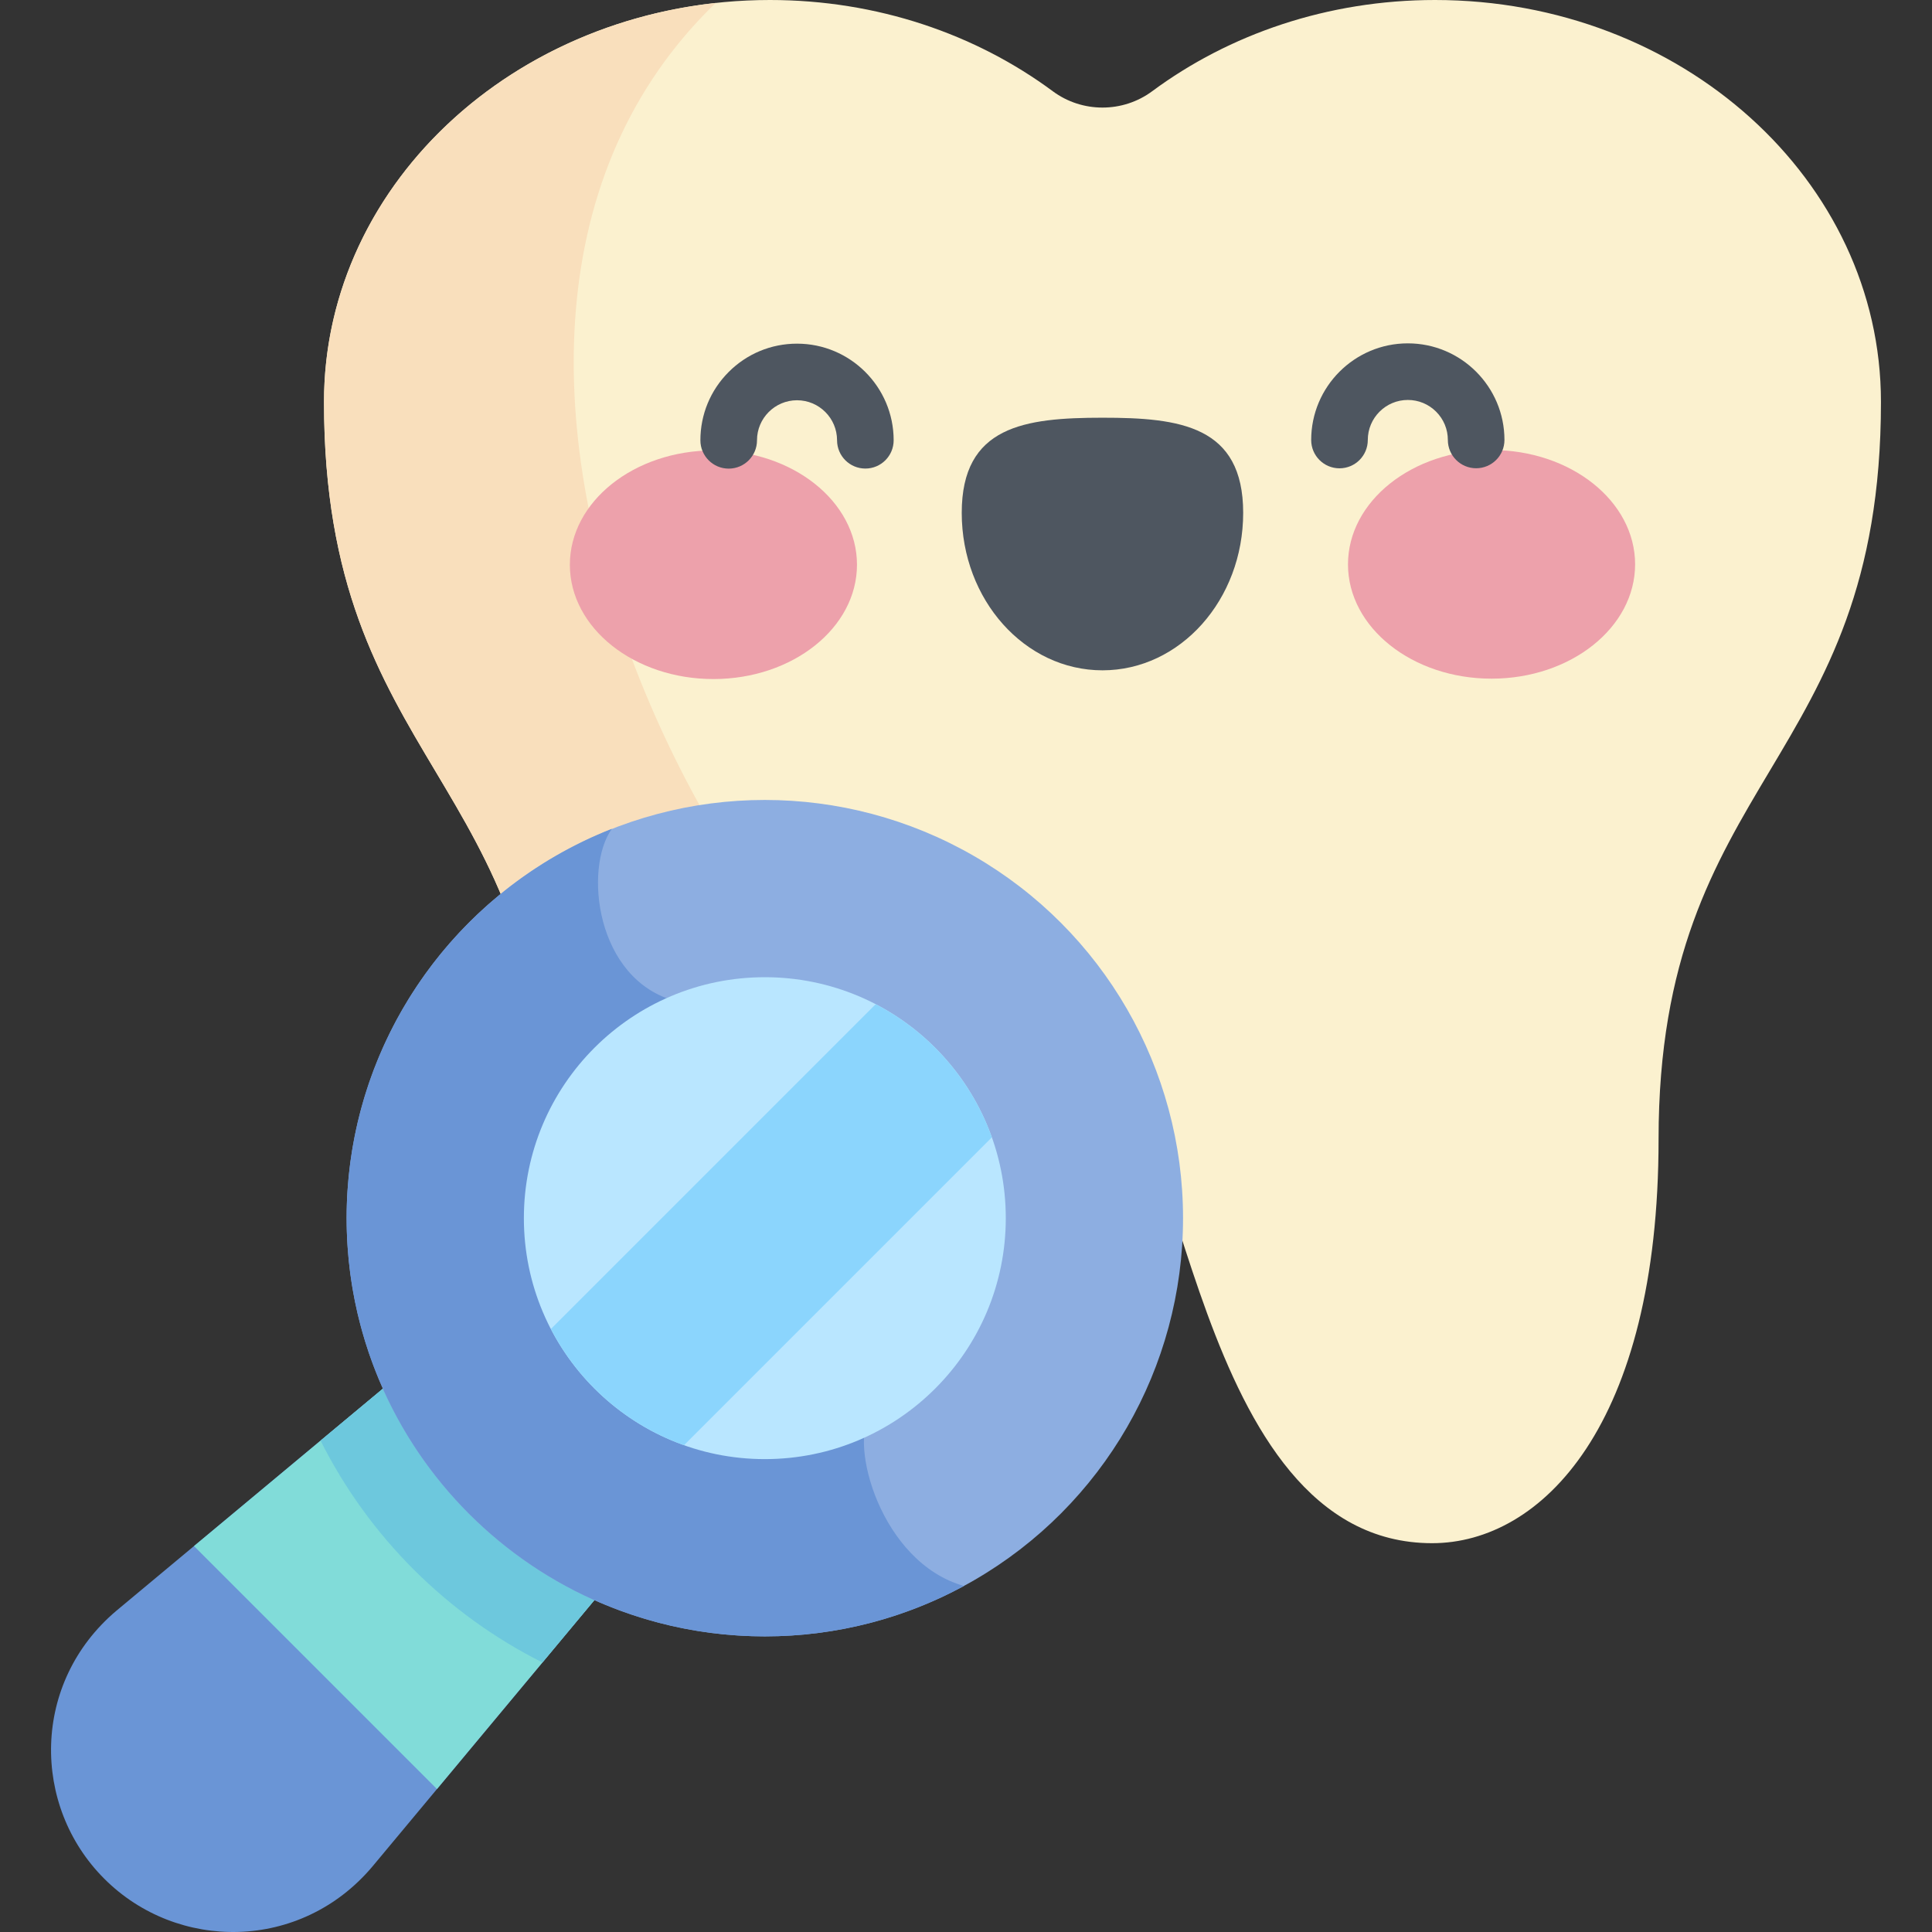 <svg id="Capa_1" enable-background="new 0 0 512 512" height="512" viewBox="0 0 512 512" width="512" xmlns="http://www.w3.org/2000/svg"><rect x="0" y="0" width="512" height="512" fill="#333333" stroke="none"/><g><path d="m292.168 287.24c21.422 0 23.447 121.721 87.351 121.721 28.982 0 60.02-31.222 60.02-107.061 0-96.443 58.933-98.748 58.933-195.389.001-58.824-52.906-106.511-118.171-106.511-28.461 0-54.569 9.072-74.965 24.18-7.79 5.77-18.544 5.77-26.335 0-20.397-15.108-46.504-24.18-74.965-24.18-65.265 0-118.172 47.687-118.172 106.511 0 96.641 58.933 98.946 58.933 195.389 0 75.839 31.038 107.061 60.02 107.061 63.904 0 65.929-121.721 87.351-121.721z" fill="#fbf1cf"/><path d="m189.664.786c-58.485 6.392-103.8 51.286-103.8 105.725 0 96.641 58.933 98.946 58.933 195.389 0 75.838 31.038 107.061 60.02 107.061 47.653 0 60.897-67.674 73.434-102.099-84.245-32.198-181.065-216.773-88.587-306.076z" fill="#f9dfbc"/><g><g><path d="m227.109 149.641c.008 16.732-17.018 30.305-38.029 30.315-21.011.011-38.051-13.545-38.059-30.277s17.018-30.305 38.029-30.316c21.011-.01 38.05 13.546 38.059 30.278z" fill="#eda1ab"/><path d="m357.232 149.576c.009 16.732 17.048 30.287 38.059 30.277s38.037-13.583 38.029-30.315-17.048-30.288-38.059-30.277c-21.012.01-38.038 13.583-38.029 30.315z" fill="#eda1ab"/><path d="m329.455 135.893c-.012-23.047-16.709-25.204-37.305-25.194s-37.291 2.184-37.279 25.231c.012 23.046 16.717 41.721 37.313 41.711s37.283-18.701 37.271-41.748z" fill="#4e5660"/></g><g fill="#4e5660"><path d="m193.112 124.19c-4.141 0-7.498-3.355-7.5-7.496-.003-6.841 2.657-13.272 7.491-18.111 4.835-4.84 11.264-7.507 18.105-7.51h.013c14.115 0 25.6 11.479 25.608 25.596.003 4.142-3.354 7.502-7.496 7.504-.001 0-.003 0-.004 0-4.141 0-7.497-3.355-7.5-7.496-.003-5.848-4.762-10.604-10.608-10.604-.001 0-.003 0-.005 0-5.85.003-10.606 4.764-10.603 10.613.002 4.143-3.354 7.502-7.497 7.504-.001 0-.003 0-.004 0z"/><path d="m354.979 124.109c-4.141 0-7.498-3.355-7.5-7.496-.007-14.121 11.475-25.614 25.595-25.621h.013c14.116 0 25.602 11.479 25.608 25.595.002 4.143-3.354 7.502-7.496 7.504-.001 0-.003 0-.004 0-4.141 0-7.498-3.355-7.5-7.496-.001-2.834-1.106-5.497-3.111-7.499-2.003-2.002-4.665-3.104-7.498-3.104-.001 0-.003 0-.005 0-5.849.003-10.605 4.764-10.602 10.613.002 4.143-3.354 7.502-7.497 7.504-.001 0-.002 0-.003 0z"/></g></g><path d="m27.64 497.887c19.279 19.312 51.989 19.332 71.026-3.206l99.325-119.206c11.367-13.642 10.244-33.545-2.092-45.847-12.302-12.336-32.205-13.459-45.847-2.092l-119.205 99.324c-22.538 19.038-22.518 51.748-3.207 71.027z" fill="#6a95d6"/><path d="m115.8 474.117 82.192-98.643c11.367-13.642 10.244-33.545-2.092-45.847-12.302-12.336-32.205-13.458-45.847-2.092l-98.643 82.192z" fill="#81dcd9"/><path d="m195.9 329.627c-12.302-12.336-32.205-13.458-45.847-2.092l-65.101 54.244c12.731 25.376 33.422 46.064 58.8 58.792l54.24-65.096c11.367-13.643 10.244-33.546-2.092-45.848z" fill="#6dc8dd"/><circle cx="202.688" cy="322.826" fill="#8daee1" r="110.83"/><path d="m230.766 374.721-51.57-109.382c-21.432-5.598-24.526-35.368-17.034-45.699-41.165 16.18-70.305 56.279-70.305 103.186 0 61.21 49.62 110.83 110.83 110.83 19.112 0 37.093-4.838 52.788-13.355-22.149-6.227-30.61-38.025-24.709-45.58z" fill="#6a95d6"/><circle cx="202.688" cy="322.826" fill="#b9e6ff" r="63.856"/><path d="m232.06 266.132-86.066 86.066c7.395 14.245 19.989 25.349 35.279 30.792l81.579-81.579c-5.444-15.29-16.548-27.884-30.792-35.279z" fill="#8bd5fd"/></g></svg>